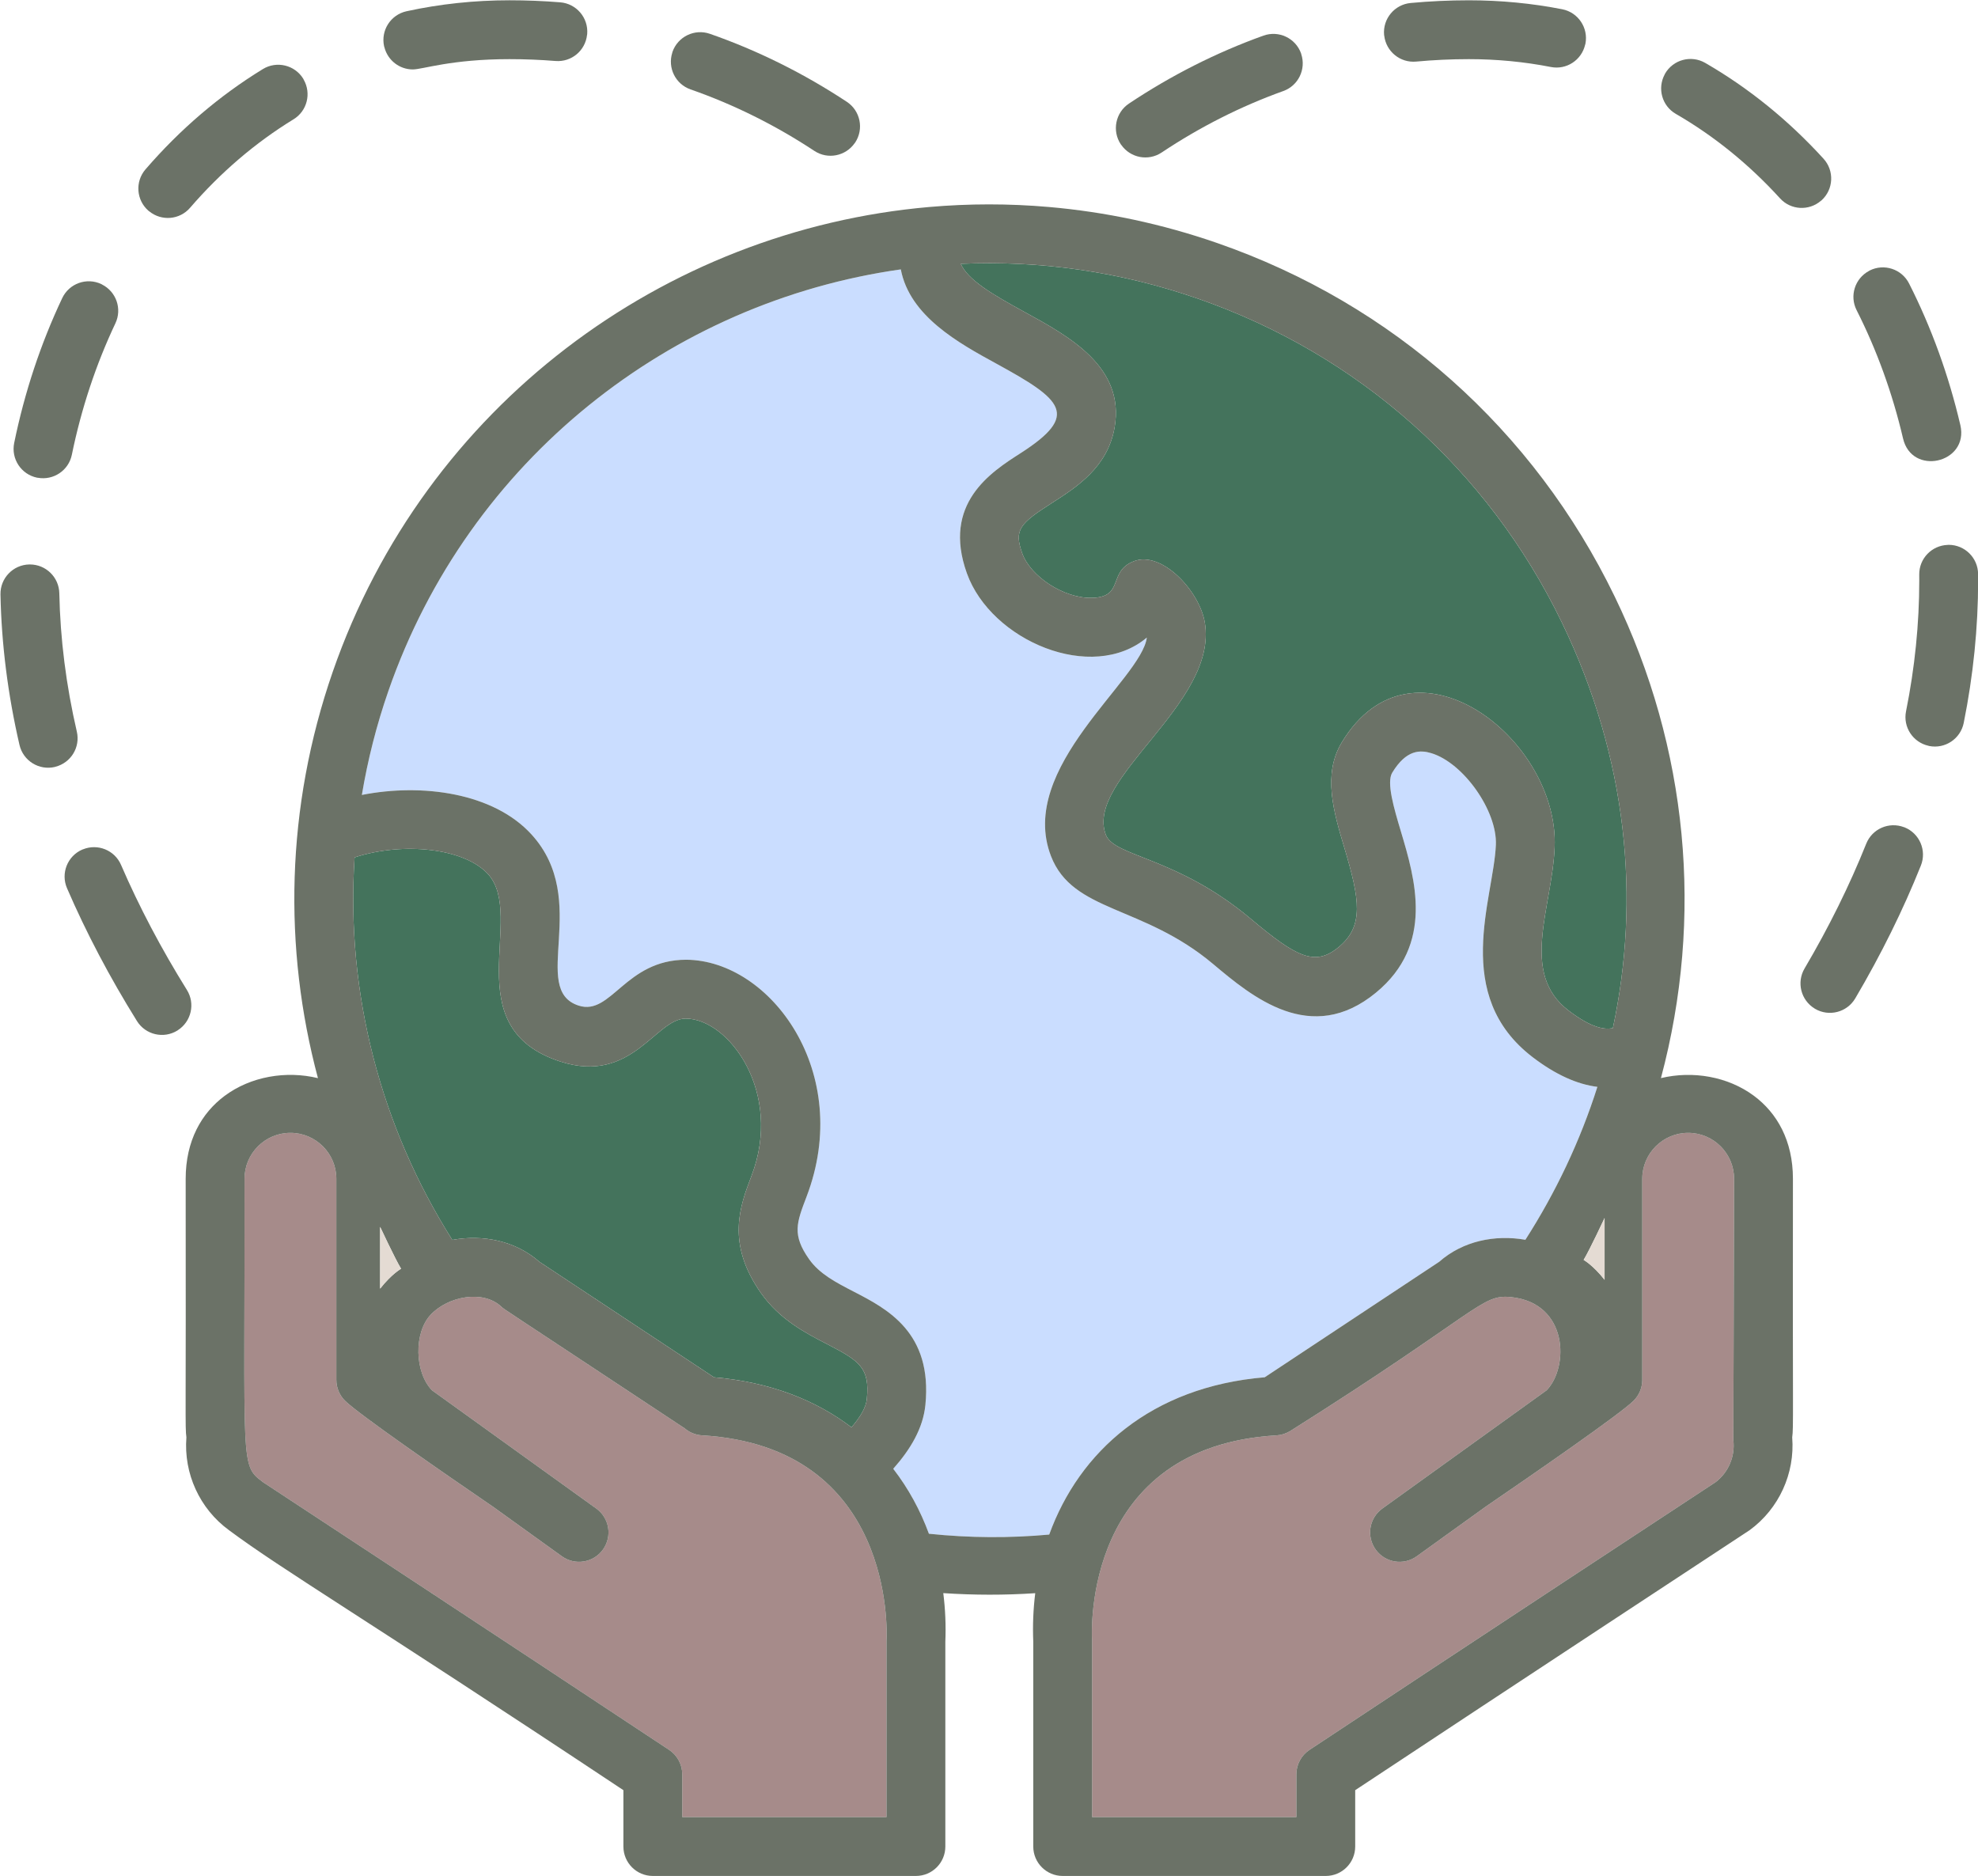 <?xml version="1.0" encoding="UTF-8"?><svg xmlns="http://www.w3.org/2000/svg" xmlns:xlink="http://www.w3.org/1999/xlink" fill="#6b7267" height="318.7" preserveAspectRatio="xMidYMid meet" version="1" viewBox="87.9 96.6 336.1 318.7" width="336.1" zoomAndPan="magnify"><g id="change1_1"><path d="M424.016,194.12c-0.031-2.743-2.264-4.946-5-4.946c-0.018,0-0.035,0-0.055,0c-0.037,0.001-0.072,0.012-0.109,0.013 c-2.709,0.088-4.865,2.317-4.836,5.041c0.004,0.341,0.006,0.682,0.004,1.037c0,7.31-0.756,14.778-2.248,22.198 c-0.537,2.669,1.163,5.259,3.805,5.854c0.038,0.009,0.071,0.026,0.109,0.034c2.732,0.547,5.348-1.23,5.889-3.916 c1.623-8.067,2.445-16.199,2.445-24.156C424.021,194.892,424.02,194.506,424.016,194.12z" fill="inherit"/></g><g id="change1_2"><path d="M285.283,122.516c6.531-4.355,13.488-7.87,20.676-10.448c2.555-0.917,3.893-3.7,3.05-6.265 c-0.014-0.043-0.017-0.087-0.032-0.13c-0.934-2.601-3.797-3.949-6.395-3.019c-7.953,2.853-15.64,6.735-22.846,11.541 c-2.298,1.532-2.919,4.637-1.387,6.934c0.023,0.035,0.054,0.061,0.077,0.095C279.994,123.454,283.04,124.013,285.283,122.516z" fill="inherit"/></g><g id="change1_3"><path d="M372.65,115.948c6.488,3.748,12.447,8.577,17.711,14.355c1.827,2.006,4.902,2.168,6.94,0.42 c0.039-0.033,0.084-0.056,0.122-0.091c2.041-1.859,2.189-5.021,0.33-7.063c-5.959-6.54-12.721-12.018-20.102-16.28 c-2.393-1.382-5.449-0.563-6.83,1.829c-0.029,0.05-0.043,0.104-0.07,0.154C369.49,111.64,370.31,114.596,372.65,115.948z" fill="inherit"/></g><g id="change1_4"><path d="M328.529,107.064c2.945-0.274,5.961-0.414,8.961-0.414c0.004,0,0.01,0,0.014,0c4.725,0,9.408,0.449,13.92,1.334 c2.635,0.52,5.209-1.153,5.819-3.779c0.013-0.057,0.038-0.107,0.05-0.165c0.531-2.709-1.234-5.337-3.943-5.868 c-5.145-1.01-10.475-1.521-15.844-1.521c-0.006,0-0.012,0-0.018,0c-3.309,0-6.635,0.154-9.887,0.457 c-2.75,0.256-4.771,2.692-4.516,5.442c0.004,0.043,0.02,0.082,0.024,0.126C323.43,105.357,325.826,107.315,328.529,107.064z" fill="inherit"/></g><g id="change1_5"><path d="M405.008,239.957c-2.826,7.067-6.352,14.199-10.479,21.201c-1.39,2.357-0.62,5.383,1.708,6.803 c0.021,0.012,0.038,0.03,0.06,0.043c2.367,1.396,5.437,0.623,6.848-1.768c4.383-7.438,8.135-15.029,11.148-22.565 c1.025-2.563-0.221-5.474-2.785-6.499c-0.029-0.012-0.06-0.015-0.089-0.025C408.875,236.183,406.021,237.422,405.008,239.957z" fill="inherit"/></g><g id="change1_6"><path d="M403.369,149.293c3.439,6.79,6.096,14.125,7.893,21.803c0.746,3.191,3.481,4.25,5.888,3.736 c2.483-0.53,4.616-2.735,3.849-6.015c-1.979-8.454-4.908-16.543-8.709-24.044c-1.248-2.464-4.26-3.451-6.721-2.2 c-0.041,0.021-0.074,0.051-0.114,0.073C403.081,143.931,402.143,146.87,403.369,149.293z" fill="inherit"/></g><g id="change1_7"><path d="M100.956,220.919c-1.821-7.855-2.822-15.767-2.977-23.513c-0.055-2.723-2.274-4.893-4.984-4.898 c-0.005,0-0.009-0.002-0.013-0.002c-0.033,0-0.067,0.001-0.102,0.001c-2.761,0.056-4.954,2.338-4.899,5.099 c0.168,8.438,1.256,17.042,3.232,25.571c0.627,2.703,3.325,4.364,6,3.742c0.034-0.008,0.063-0.024,0.097-0.033 C99.941,226.22,101.571,223.575,100.956,220.919z" fill="inherit"/></g><g id="change1_8"><path d="M119.659,264.805c-4.365-7.012-8.131-14.161-11.192-21.248c-1.082-2.506-3.97-3.668-6.487-2.635 c-0.028,0.012-0.058,0.015-0.085,0.026c-2.535,1.095-3.703,4.038-2.607,6.573c3.257,7.543,7.256,15.137,11.884,22.568 c1.459,2.344,4.542,3.061,6.887,1.602c0.021-0.013,0.036-0.03,0.058-0.044C120.41,270.172,121.106,267.127,119.659,264.805z" fill="inherit"/></g><g id="change1_9"><path d="M205.239,111.791c7.315,2.55,14.395,6.066,21.042,10.451c2.285,1.507,5.317,0.879,6.851-1.327 c0.023-0.033,0.054-0.06,0.076-0.094c1.521-2.305,0.885-5.406-1.421-6.927c-7.336-4.839-15.16-8.724-23.255-11.546 c-2.607-0.91-5.458,0.468-6.368,3.075c-0.015,0.042-0.017,0.084-0.03,0.126C201.312,108.123,202.673,110.896,205.239,111.791z" fill="inherit"/></g><g id="change1_10"><path d="M120.194,131.908c5.19-6.014,11.107-11.074,17.587-15.04c2.307-1.412,3.051-4.391,1.727-6.726 c-0.027-0.049-0.043-0.102-0.072-0.149c-1.442-2.354-4.52-3.097-6.875-1.654c-7.363,4.507-14.07,10.239-19.937,17.036 c-1.805,2.091-1.572,5.248,0.519,7.052c0.038,0.033,0.082,0.054,0.121,0.086C115.356,134.213,118.427,133.958,120.194,131.908z" fill="inherit"/></g><g id="change1_11"><path d="M100.107,173.873c1.605-7.835,4.097-15.351,7.403-22.34c1.161-2.455,0.142-5.37-2.267-6.589 c-0.04-0.021-0.073-0.05-0.114-0.069c-2.501-1.184-5.479-0.114-6.658,2.382c-3.648,7.711-6.395,15.99-8.161,24.607 c-0.555,2.705,1.189,5.348,3.895,5.902c0.04,0.008,0.08,0.005,0.12,0.012C96.971,178.257,99.558,176.55,100.107,173.873z" fill="inherit"/></g><g id="change1_12"><path d="M158.044,108.398c1.689,0,6.478-1.748,16.429-1.748c2.617,0,5.247,0.105,7.817,0.313c2.718,0.218,5.075-1.765,5.363-4.45 c0.005-0.045,0.02-0.085,0.023-0.13c0.223-2.753-1.828-5.165-4.58-5.388c-2.837-0.229-5.739-0.346-8.624-0.346 c-5.943,0-11.828,0.627-17.489,1.861c-2.698,0.589-4.408,3.253-3.819,5.951c0.013,0.057,0.036,0.107,0.051,0.163 C153.786,106.873,155.8,108.398,158.044,108.398z" fill="inherit"/></g><g id="change2_1"><path d="M302.795,330.619l29.646-19.621c4.031-3.549,9.475-4.646,14.648-3.743 c5.164-8.06,9.313-16.789,12.234-25.984c-3.474-0.432-7.136-2.098-10.97-5.021c-13.84-10.556-6.672-26.895-6.278-36.091 c0.246-5.772-5.497-13.93-10.974-15.586c-1.823-0.551-4.222-0.671-6.639,3.318c-1.01,1.668,0.303,6.062,1.461,9.938 c2.422,8.109,5.739,19.218-4.21,27.423c-11.055,9.117-21.074,0.699-27.705-4.87c-11.97-10.056-23.826-8.724-27.533-18.33 c-5.802-15.039,15.374-29.951,16.29-37.119c-9.299,7.804-26.454,0.551-30.573-10.917c-4.255-11.845,4.082-17.188,9.064-20.381 c10.198-6.535,7.206-9.085-4.072-15.253c-6.378-3.488-14.705-8.05-16.222-16.01c-39.007,5.514-73.399,32.274-87.061,71.606 c-2.034,5.857-3.525,11.772-4.516,17.692c10.255-2.025,22.396-0.359,28.839,6.728c10.184,11.203-0.47,26.36,8.012,29.072 c5.543,1.772,7.894-7.799,18.268-7.799c14.362,0.099,28.485,19.236,20.438,40.273c-1.701,4.445-2.478,6.475,0.447,10.621 c1.762,2.498,4.589,3.957,7.581,5.502c5.658,2.919,13.406,6.918,12.169,19.255c-0.396,3.96-2.514,7.517-5.464,10.844 c2.592,3.351,4.61,7.079,6.063,11.038c6.949,0.725,13.782,0.75,20.442,0.139C271.291,343.242,283.512,332.24,302.795,330.619z" fill="#caddff"/></g><g id="change3_1"><path d="M261.984,149.608c7.613,4.164,17.09,9.347,15.309,19.613c-1.175,6.767-6.423,10.13-10.639,12.833 c-5.526,3.542-6.484,4.584-5.049,8.58c1.411,3.929,7.087,7.67,11.851,7.553c5.579-0.153,2.59-4.481,7.126-6.234 c4.687-1.809,11.145,5.016,12.045,10.453c2.287,13.808-20.5,26.533-16.82,36.046c1.444,3.747,12.043,3.695,24.635,14.272 c7.835,6.582,10.917,8.107,14.91,4.813c4.355-3.592,3.603-8.104,0.991-16.847c-1.839-6.154-3.739-12.52-0.432-17.98 c12.035-19.868,36.944-0.642,36.155,17.874c-0.44,10.34-5.999,21.345,2.353,27.713c3.702,2.823,5.97,3.326,7.539,2.991 c4.677-21.866,2.56-45.744-8.687-68.961c-12.586-25.982-34.536-45.508-61.808-54.98c-13.396-4.653-27.033-6.518-40.311-5.921 C252.381,144.163,256.312,146.506,261.984,149.608z" fill="#44735c"/></g><g id="change3_2"><path d="M179.559,310.998l29.663,19.623c9.563,0.805,17.331,3.901,23.36,8.499c1.476-1.722,2.464-3.354,2.608-4.795 c0.533-5.317-1.211-6.483-6.806-9.371c-3.562-1.838-7.994-4.126-11.167-8.624c-5.998-8.503-3.567-14.855-1.615-19.959 c5.393-14.096-3.836-26.699-11.199-26.699c-5.098,0-9.108,11.191-21.211,7.324c-18.103-5.788-5.819-24.67-12.367-31.871 c-3.983-4.383-14.333-5.562-22.674-2.841c-1.53,23.155,4.523,45.894,16.602,64.993C169.982,306.324,175.498,307.422,179.559,310.998 z" fill="#44735c"/></g><g id="change4_1"><path d="M207.165,340.484c-1.128-0.066-2.134-0.514-2.934-1.193c-32.307-21.381-30.591-20.145-31.166-20.684 c-3.087-2.894-9.038-1.764-11.993,1.39c-2.874,3.066-2.738,9.772,0.229,12.835l27.911,20.085c2.241,1.613,2.75,4.737,1.138,6.979 c-1.609,2.234-4.731,2.755-6.979,1.138l-11.684-8.408c-8.395-5.742-22.94-15.796-25.173-18.028 c-0.938-0.938-1.465-2.209-1.465-3.535v-34.174c0-4.301-3.499-7.801-7.801-7.801c-4.301,0-7.8,3.5-7.8,7.801 c0.074,49.377-0.807,48.578,3.17,51.57c2.522,1.658,44.047,28.945,68.97,45.463c1.397,0.926,2.238,2.49,2.238,4.168v7.26h34.703 v-29.91c0-0.095,0.003-0.189,0.008-0.283C238.605,373.833,239.822,342.386,207.165,340.484z" fill="#a68b8a"/></g><g id="change4_2"><path d="M366.951,296.889v34.174c0,1.326-0.527,2.598-1.465,3.535c-2.232,2.232-16.778,12.286-25.173,18.028 l-11.684,8.408c-2.252,1.62-5.373,1.093-6.979-1.138c-1.612-2.242-1.104-5.366,1.138-6.979l27.911-20.085 c3.822-3.943,3.706-14.828-6.046-15.837c-5.104-0.53-5.176,2.356-37.604,22.812c-0.006,0.001-0.013,0.001-0.019,0.002 c-0.653,0.377-1.391,0.629-2.195,0.676c-32.849,1.912-31.449,33.336-31.373,34.672c0.005,0.094,0.008,0.188,0.008,0.283v29.91 h34.703v-7.26c0-1.678,0.841-3.242,2.238-4.168c24.923-16.518,66.447-43.805,68.97-45.463c2.212-1.664,3.378-4.4,3.046-7.166 c0-5.98,0.097-26.333,0.124-44.412c0-4.293-3.499-7.793-7.8-7.793C370.45,289.088,366.951,292.588,366.951,296.889z" fill="#a68b8a"/></g><g id="change1_13"><path d="M370.125,279.785c7.314-27.346,4.611-56.083-7.854-81.817c-13.75-28.386-37.73-49.719-67.525-60.067 c-9.467-3.288-19.055-5.296-28.581-6.128c-6.839-0.598-13.646-0.588-20.354-0.003c-45.061,3.93-85.659,33.745-101.354,78.928 c-8.028,23.116-8.426,47.066-2.53,69.094c-5.405-1.308-11.421-0.299-15.871,3.024c-3.904,2.915-6.605,7.601-6.605,14.081 c0.063,41.125-0.124,42.06,0.123,43.924c-0.484,6.139,2.245,12.131,7.234,15.777c9.279,6.891,22.16,14.376,67.021,44.178v9.574 c0,2.762,2.238,5,5,5h44.703c2.762,0,5-2.238,5-5v-34.796c0.114-2.767-0.003-5.534-0.349-8.261 c5.241,0.352,10.46,0.356,15.625,0.012c-0.338,2.709-0.45,5.471-0.335,8.249v34.796c0,2.762,2.238,5,5,5h44.703c2.762,0,5-2.238,5-5 v-9.574c25.759-17.059,66.954-44.128,67.021-44.178c4.989-3.646,7.719-9.639,7.234-15.777c0.247-1.865,0.061-2.807,0.123-43.932 c0-6.492-2.71-11.182-6.626-14.094C381.49,279.498,375.51,278.496,370.125,279.785z M291.464,147.347 c27.271,9.473,49.222,28.998,61.808,54.98c11.246,23.217,13.363,47.095,8.687,68.961c-1.569,0.335-3.837-0.168-7.539-2.991 c-8.352-6.368-2.793-17.373-2.353-27.713c0.789-18.516-24.12-37.742-36.155-17.874c-3.308,5.461-1.407,11.826,0.432,17.98 c2.611,8.743,3.364,13.255-0.991,16.847c-3.993,3.295-7.075,1.77-14.91-4.813c-12.592-10.577-23.19-10.525-24.635-14.272 c-3.68-9.513,19.107-22.238,16.82-36.046c-0.9-5.438-7.358-12.262-12.045-10.453c-4.536,1.753-1.547,6.081-7.126,6.234 c-4.764,0.117-10.439-3.624-11.851-7.553c-1.436-3.996-0.478-5.038,5.049-8.58c4.216-2.703,9.464-6.066,10.639-12.833 c1.781-10.267-7.695-15.449-15.309-19.613c-5.672-3.103-9.603-5.445-10.832-8.183C264.431,140.829,278.068,142.693,291.464,147.347z M148.152,242.284c8.341-2.721,18.69-1.542,22.674,2.841c6.548,7.201-5.735,26.083,12.367,31.871 c12.103,3.867,16.113-7.324,21.211-7.324c7.363,0,16.592,12.604,11.199,26.699c-1.952,5.104-4.383,11.456,1.615,19.959 c3.173,4.498,7.605,6.786,11.167,8.624c5.595,2.888,7.339,4.054,6.806,9.371c-0.145,1.44-1.133,3.073-2.608,4.795 c-6.029-4.598-13.798-7.694-23.36-8.499l-29.663-19.623c-4.062-3.576-9.577-4.674-14.806-3.721 C152.675,288.178,146.622,265.439,148.152,242.284z M156.049,312.176c0,0-1.603,0.889-3.559,3.381v-10.5 C152.491,305.057,154.982,310.396,156.049,312.176z M238.538,375.156c-0.005,0.094-0.008,0.188-0.008,0.283v29.91h-34.703v-7.26 c0-1.678-0.841-3.242-2.238-4.168c-24.923-16.518-66.447-43.805-68.97-45.463c-3.977-2.992-3.096-2.193-3.17-51.57 c0-4.301,3.499-7.801,7.8-7.801c4.302,0,7.801,3.5,7.801,7.801v34.174c0,1.326,0.527,2.598,1.465,3.535 c2.232,2.232,16.778,12.286,25.173,18.028l11.684,8.408c2.248,1.617,5.37,1.097,6.979-1.138c1.612-2.242,1.104-5.366-1.138-6.979 l-27.911-20.085c-2.968-3.063-3.104-9.769-0.229-12.835c2.955-3.153,8.906-4.283,11.993-1.39c0.575,0.539-1.141-0.697,31.166,20.684 c0.8,0.68,1.806,1.127,2.934,1.193C239.822,342.386,238.605,373.833,238.538,375.156z M266.182,357.344 c-6.66,0.611-13.493,0.586-20.442-0.139c-1.453-3.959-3.472-7.688-6.063-11.038c2.95-3.327,5.067-6.884,5.464-10.844 c1.237-12.337-6.511-16.336-12.169-19.255c-2.992-1.545-5.819-3.004-7.581-5.502c-2.925-4.146-2.148-6.176-0.447-10.621 c8.048-21.037-6.075-40.175-20.438-40.273c-10.374,0-12.725,9.571-18.268,7.799c-8.481-2.712,2.172-17.869-8.012-29.072 c-6.442-7.087-18.584-8.753-28.839-6.728c0.99-5.92,2.481-11.835,4.516-17.692c13.661-39.332,48.054-66.093,87.061-71.606 c1.518,7.96,9.844,12.521,16.222,16.01c11.278,6.168,14.271,8.718,4.072,15.253c-4.982,3.193-13.319,8.536-9.064,20.381 c4.119,11.468,21.274,18.721,30.573,10.917c-0.916,7.168-22.092,22.08-16.29,37.119c3.707,9.606,15.563,8.274,27.533,18.33 c6.631,5.569,16.65,13.987,27.705,4.87c9.949-8.205,6.632-19.313,4.21-27.423c-1.158-3.877-2.471-8.271-1.461-9.938 c2.417-3.989,4.815-3.869,6.639-3.318c5.477,1.656,11.22,9.813,10.974,15.586c-0.394,9.196-7.562,25.535,6.278,36.091 c3.834,2.924,7.496,4.59,10.97,5.021c-2.921,9.195-7.07,17.925-12.234,25.984c-5.174-0.903-10.617,0.194-14.648,3.743 l-29.646,19.621C283.512,332.24,271.291,343.242,266.182,357.344z M360.55,303.557v10.5c-1.956-2.492-3.559-3.381-3.559-3.381 C358.059,308.896,360.55,303.557,360.55,303.557z M382.552,296.881c-0.027,18.079-0.124,38.432-0.124,44.412 c0.332,2.766-0.834,5.502-3.046,7.166c-2.522,1.658-44.047,28.945-68.97,45.463c-1.397,0.926-2.238,2.49-2.238,4.168v7.26h-34.703 v-29.91c0-0.095-0.003-0.189-0.008-0.283c-0.076-1.336-1.476-32.76,31.373-34.672c0.805-0.047,1.542-0.299,2.195-0.676 c0.006-0.001,0.013-0.001,0.019-0.002c32.428-20.455,32.499-23.342,37.604-22.812c9.752,1.009,9.868,11.894,6.046,15.837 l-27.911,20.085c-2.241,1.613-2.75,4.737-1.138,6.979c1.606,2.23,4.728,2.758,6.979,1.138l11.684-8.408 c8.395-5.742,22.94-15.796,25.173-18.028c0.938-0.938,1.465-2.209,1.465-3.535v-34.174c0-4.301,3.499-7.801,7.801-7.801 C379.053,289.088,382.552,292.588,382.552,296.881z" fill="inherit"/></g><g id="change5_1"><path d="M360.55,314.057v-10.5c0,0-2.491,5.34-3.559,7.119C356.991,310.676,358.594,311.564,360.55,314.057z" fill="#e4dbd3"/></g><g id="change5_2"><path d="M156.049,312.176c-1.067-1.779-3.559-7.119-3.559-7.119v10.5 C154.447,313.064,156.049,312.176,156.049,312.176z" fill="#e4dbd3"/></g></svg>
